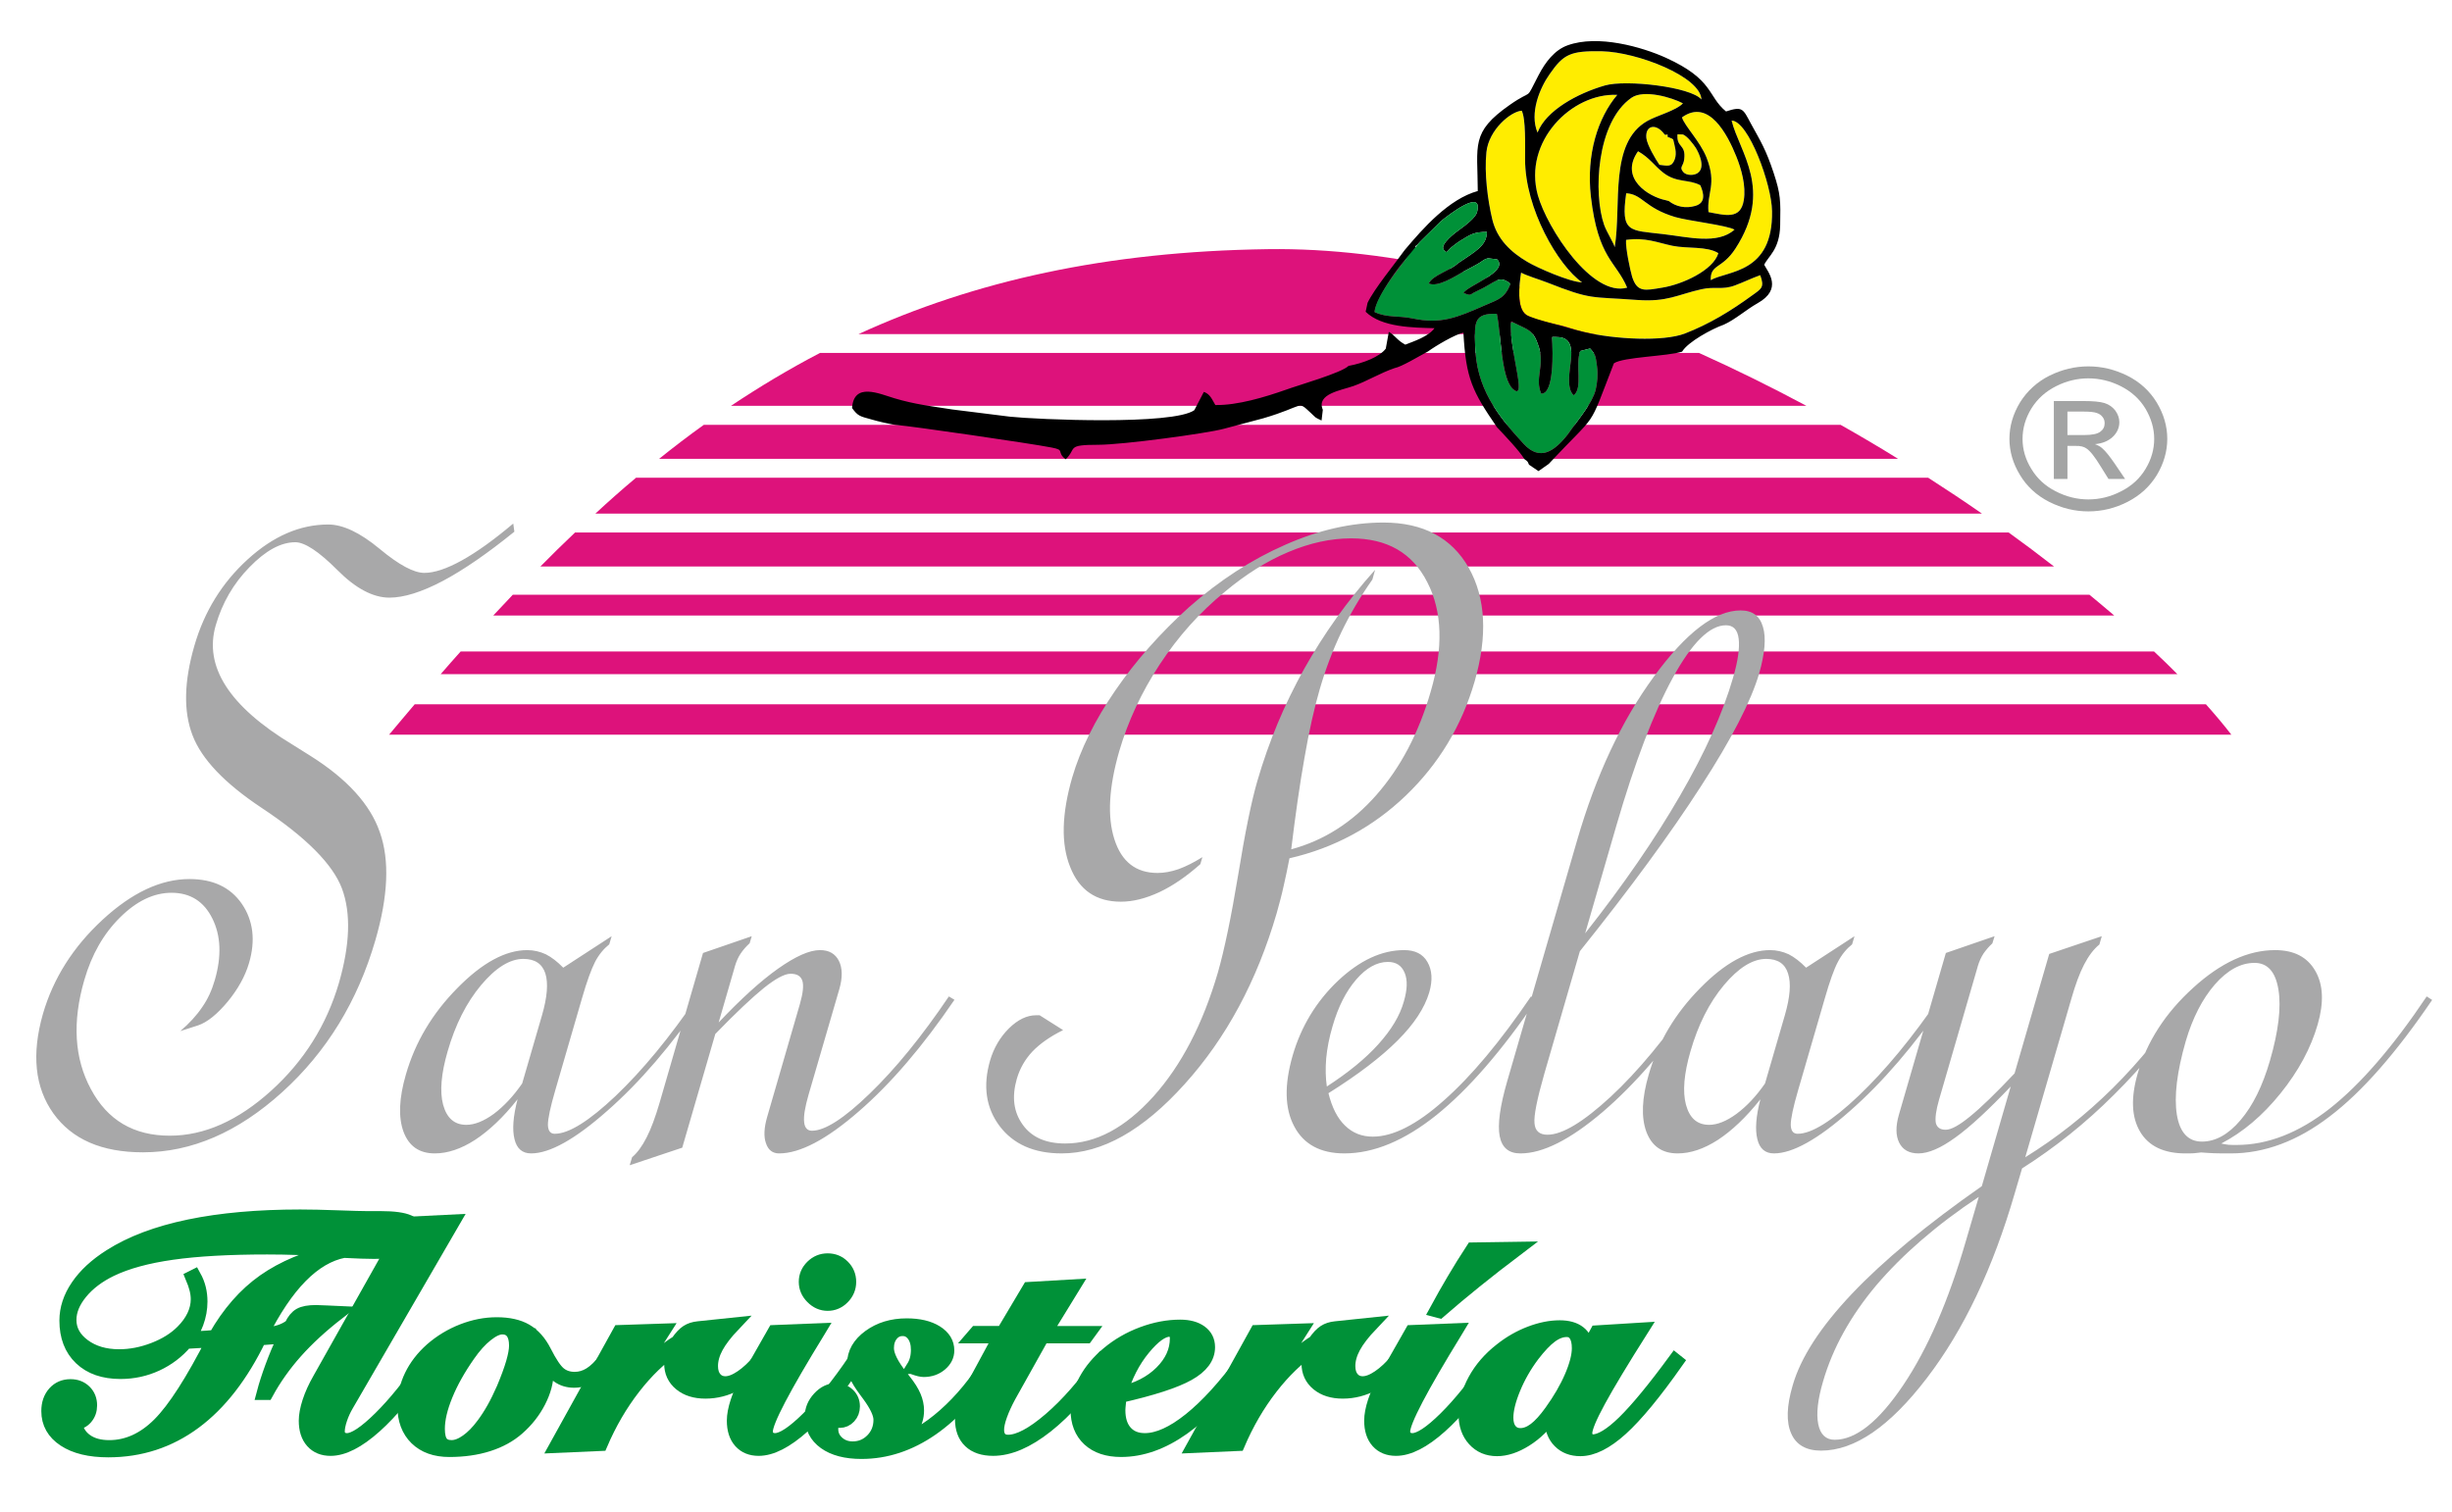 <?xml version="1.0" encoding="utf-8"?>
<!-- Generator: Adobe Illustrator 15.0.0, SVG Export Plug-In . SVG Version: 6.00 Build 0)  -->
<!DOCTYPE svg PUBLIC "-//W3C//DTD SVG 1.1//EN" "http://www.w3.org/Graphics/SVG/1.1/DTD/svg11.dtd">
<svg version="1.1" id="Layer_1" xmlns="http://www.w3.org/2000/svg" xmlns:xlink="http://www.w3.org/1999/xlink" x="0px" y="0px"
	 width="300px" height="185px" viewBox="0 0 300 185" enable-background="new 0 0 300 185" xml:space="preserve">
<g>
	<g>
		<path fill="#009138" stroke="#009138" stroke-width="1.688" stroke-miterlimit="10" d="M42.065,153.096
			c-1.832,0.357-3.588,1.389-5.268,3.093s-3.289,4.095-4.829,7.172c0.903-0.066,1.646-0.192,2.23-0.378
			c0.584-0.186,1.062-0.438,1.434-0.756c0.292-0.637,0.65-1.074,1.076-1.313c0.425-0.238,1.075-0.358,1.952-0.358
			c0.279,0,0.72,0.018,1.324,0.05c0.604,0.033,1.059,0.057,1.364,0.07c-2.031,1.578-3.754,3.163-5.168,4.754
			c-1.414,1.592-2.606,3.276-3.575,5.053h-0.358c0.252-0.955,0.587-2.002,1.006-3.143c0.418-1.141,0.939-2.4,1.563-3.78
			l-3.067,0.239c-2.19,4.535-4.839,7.954-7.946,10.255c-3.106,2.301-6.625,3.451-10.555,3.451c-2.271,0-4.063-0.435-5.377-1.303
			c-1.314-0.869-1.972-2.039-1.972-3.512c0-0.901,0.252-1.638,0.757-2.208c0.504-0.569,1.162-0.855,1.971-0.855
			c0.704,0,1.282,0.223,1.733,0.667c0.452,0.444,0.677,1.011,0.677,1.7c0,0.598-0.18,1.102-0.538,1.513s-0.79,0.616-1.294,0.616
			c0.146,0.929,0.584,1.654,1.314,2.179c0.73,0.523,1.68,0.785,2.848,0.785c2.217,0,4.255-0.928,6.114-2.785
			c1.858-1.856,4.069-5.298,6.632-10.324c-0.518,0.054-0.95,0.097-1.294,0.13c-0.346,0.033-0.651,0.057-0.917,0.069l0.1-0.418h0.12
			c0.956-0.053,1.693-0.105,2.21-0.159c1.66-2.917,3.655-5.195,5.985-6.833s5.287-2.875,8.872-3.71l-0.06-0.08
			c-1.712-0.105-3.246-0.182-4.6-0.229c-1.354-0.046-2.629-0.069-3.824-0.069c-4.7,0-8.583,0.219-11.65,0.656
			s-5.563,1.121-7.488,2.049c-1.553,0.756-2.785,1.691-3.694,2.805c-0.91,1.114-1.364,2.229-1.364,3.343
			c0,1.246,0.578,2.297,1.732,3.152c1.155,0.855,2.602,1.283,4.342,1.283c1.407,0,2.828-0.278,4.262-0.835
			c1.434-0.558,2.595-1.286,3.485-2.188c0.598-0.597,1.056-1.23,1.375-1.899c0.318-0.67,0.478-1.35,0.478-2.039
			c0-0.411-0.057-0.836-0.169-1.273c-0.113-0.438-0.276-0.908-0.488-1.412l0.239-0.12c0.266,0.478,0.461,0.972,0.587,1.482
			c0.126,0.511,0.189,1.044,0.189,1.602c0,0.889-0.16,1.764-0.478,2.626c-0.319,0.862-0.771,1.645-1.354,2.347
			c-0.996,1.168-2.184,2.069-3.564,2.706c-1.381,0.637-2.848,0.954-4.401,0.954c-2.058,0-3.678-0.563-4.859-1.69
			s-1.772-2.666-1.772-4.615c0-1.445,0.461-2.848,1.384-4.207s2.253-2.59,3.993-3.69c2.536-1.618,5.752-2.831,9.649-3.641
			c3.896-0.809,8.427-1.213,13.592-1.213c1.234,0,2.765,0.033,4.59,0.1c1.825,0.066,3.03,0.099,3.615,0.099h1.673
			c1.58,0,2.715,0.156,3.405,0.468s1.036,0.806,1.036,1.482c0,0.756-0.432,1.313-1.294,1.671c-0.863,0.357-2.21,0.537-4.043,0.537
			c-0.398,0-0.899-0.01-1.503-0.03C43.602,153.165,42.888,153.135,42.065,153.096z"/>
		<path fill="#009138" stroke="#009138" stroke-width="1.688" stroke-miterlimit="10" d="M55.46,149.475l-13.044,22.479
			c-0.319,0.544-0.578,1.113-0.777,1.711c-0.199,0.597-0.299,1.101-0.299,1.512c0,0.318,0.103,0.573,0.309,0.766
			c0.206,0.192,0.475,0.288,0.807,0.288c0.89,0,2.244-0.898,4.063-2.695c1.819-1.797,3.725-4.167,5.716-7.111l0.199,0.159
			c-2.31,3.475-4.498,6.134-6.562,7.977c-2.064,1.844-3.874,2.766-5.427,2.766c-0.943,0-1.686-0.306-2.23-0.915
			c-0.544-0.61-0.817-1.459-0.817-2.547c0-0.649,0.143-1.415,0.428-2.298c0.286-0.882,0.701-1.8,1.245-2.755l10.714-19.058
			L55.46,149.475z"/>
		<path fill="#009138" stroke="#009138" stroke-width="1.688" stroke-miterlimit="10" d="M74.058,166.384l0.259,0.119
			c-0.704,0.875-1.374,1.509-2.011,1.9c-0.637,0.391-1.328,0.586-2.071,0.586c-0.73,0-1.371-0.191-1.922-0.576
			s-1.065-1.008-1.543-1.87c0.04,0.358,0.07,0.649,0.09,0.875s0.03,0.392,0.03,0.497c0,1.154-0.318,2.352-0.956,3.591
			c-0.637,1.24-1.5,2.338-2.589,3.293c-0.996,0.875-2.204,1.538-3.625,1.989c-1.42,0.45-3,0.676-4.74,0.676
			c-1.713,0-3.06-0.48-4.043-1.442c-0.982-0.961-1.474-2.277-1.474-3.948c0-1.286,0.286-2.52,0.856-3.7
			c0.571-1.181,1.401-2.255,2.489-3.223c1.129-0.981,2.39-1.744,3.784-2.288c1.394-0.543,2.788-0.815,4.182-0.815
			c1.46,0,2.648,0.266,3.565,0.796c0.916,0.53,1.673,1.38,2.27,2.546c0.704,1.393,1.311,2.298,1.822,2.716s1.138,0.627,1.882,0.627
			c0.664,0,1.295-0.186,1.892-0.558C72.804,167.803,73.421,167.206,74.058,166.384z M63.125,164.673
			c0-0.716-0.143-1.263-0.428-1.641c-0.286-0.378-0.701-0.567-1.245-0.567c-0.545,0-1.192,0.299-1.942,0.896
			c-0.75,0.597-1.484,1.412-2.201,2.446c-1.182,1.685-2.098,3.319-2.748,4.904c-0.65,1.584-0.976,2.967-0.976,4.147
			c0,0.782,0.133,1.35,0.398,1.7c0.266,0.352,0.69,0.527,1.274,0.527c0.571,0,1.195-0.238,1.872-0.716s1.334-1.147,1.972-2.01
			c0.438-0.583,0.859-1.232,1.265-1.949c0.405-0.716,0.813-1.545,1.225-2.486c0.518-1.233,0.903-2.284,1.155-3.153
			C62.999,165.903,63.125,165.203,63.125,164.673z"/>
		<path fill="#009138" stroke="#009138" stroke-width="1.688" stroke-miterlimit="10" d="M89.771,162.087
			c-0.969,1.021-1.673,1.937-2.111,2.745c-0.438,0.81-0.657,1.592-0.657,2.348c0,0.637,0.16,1.144,0.478,1.521
			c0.319,0.378,0.744,0.567,1.275,0.567c0.57,0,1.228-0.252,1.971-0.756s1.487-1.2,2.23-2.089l0.199,0.198
			c-0.863,1.181-1.892,2.093-3.086,2.735c-1.195,0.644-2.45,0.965-3.764,0.965c-1.262,0-2.277-0.318-3.047-0.954
			c-0.771-0.637-1.155-1.473-1.155-2.507c0-0.292,0.037-0.587,0.109-0.886c0.073-0.298,0.183-0.626,0.329-0.984
			c-1.766,1.181-3.442,2.795-5.028,4.844s-2.924,4.347-4.013,6.894l-5.437,0.238l7.727-13.965l5.417-0.179l-2.37,3.72
			c-0.279,0.451-1.228,1.877-2.848,4.277l-0.657,0.975l0.239,0.159c1.208-1.804,2.439-3.362,3.694-4.675
			c1.255-1.313,2.459-2.321,3.615-3.024c0.425-0.609,0.823-1.034,1.195-1.272c0.372-0.239,0.816-0.385,1.334-0.438L89.771,162.087z"
			/>
		<path fill="#009138" stroke="#009138" stroke-width="1.688" stroke-miterlimit="10" d="M100.207,162.783l-0.06,0.1
			c-4.288,6.976-6.433,11.073-6.433,12.294c0,0.318,0.103,0.573,0.309,0.766c0.206,0.192,0.475,0.288,0.807,0.288
			c0.903,0,2.257-0.895,4.063-2.686c1.806-1.79,3.711-4.164,5.716-7.121l0.199,0.159c-2.31,3.475-4.498,6.134-6.562,7.977
			c-2.064,1.844-3.874,2.766-5.427,2.766c-0.943,0-1.686-0.306-2.23-0.915c-0.544-0.61-0.817-1.459-0.817-2.547
			c0-0.663,0.146-1.438,0.438-2.327s0.704-1.797,1.234-2.726l3.306-5.809L100.207,162.783z M101.262,154.229
			c0.744,0,1.371,0.259,1.882,0.775c0.511,0.518,0.767,1.141,0.767,1.87s-0.263,1.362-0.787,1.899
			c-0.525,0.537-1.146,0.806-1.862,0.806c-0.704,0-1.328-0.271-1.872-0.815c-0.544-0.544-0.816-1.174-0.816-1.89
			s0.266-1.336,0.796-1.86C99.901,154.491,100.532,154.229,101.262,154.229z"/>
		<path fill="#009138" stroke="#009138" stroke-width="1.688" stroke-miterlimit="10" d="M111.715,167.358
			c0.199-0.318,0.345-0.653,0.438-1.005c0.092-0.351,0.139-0.738,0.139-1.163c0-0.756-0.173-1.366-0.518-1.83
			c-0.346-0.465-0.79-0.696-1.334-0.696c-0.558,0-1.016,0.219-1.374,0.656s-0.538,0.994-0.538,1.671
			c0,0.875,0.578,2.043,1.733,3.501c0.146,0.187,0.266,0.339,0.358,0.458c0.571,0.716,0.979,1.362,1.225,1.939
			s0.369,1.15,0.369,1.721c0,0.835-0.239,1.595-0.717,2.277c-0.478,0.684-1.128,1.184-1.952,1.502l0.099,0.259
			c1.925-0.504,3.904-1.654,5.935-3.451s3.87-4.028,5.517-6.694l0.239,0.119c-2.151,3.595-4.59,6.34-7.319,8.236
			s-5.599,2.845-8.613,2.845c-1.898,0-3.389-0.389-4.471-1.164s-1.624-1.84-1.624-3.192c0-0.822,0.306-1.565,0.917-2.229
			s1.288-0.994,2.031-0.994c0.611,0,1.115,0.188,1.514,0.566c0.398,0.378,0.597,0.853,0.597,1.423c0,0.504-0.159,0.928-0.478,1.272
			c-0.318,0.346-0.704,0.518-1.155,0.518c-0.133,0-0.358-0.066-0.677-0.199c-0.04-0.013-0.073-0.026-0.1-0.039
			c-0.08,0.226-0.139,0.44-0.179,0.646c-0.04,0.205-0.06,0.4-0.06,0.586c0,0.664,0.252,1.221,0.756,1.672
			c0.505,0.45,1.123,0.676,1.853,0.676c0.943,0,1.742-0.335,2.399-1.005c0.657-0.669,0.986-1.501,0.986-2.496
			c0-0.742-0.484-1.771-1.454-3.083c-0.146-0.199-0.259-0.352-0.339-0.458c-0.584-0.782-0.969-1.405-1.155-1.87
			c-0.186-0.464-0.279-0.941-0.279-1.432c0-1.3,0.631-2.41,1.892-3.332s2.781-1.383,4.561-1.383c1.5,0,2.705,0.285,3.614,0.855
			c0.909,0.57,1.364,1.313,1.364,2.228c0,0.65-0.282,1.214-0.846,1.691c-0.564,0.478-1.251,0.716-2.062,0.716
			c-0.266,0-0.657-0.093-1.175-0.278C111.768,167.372,111.728,167.358,111.715,167.358z"/>
		<path fill="#009138" stroke="#009138" stroke-width="1.688" stroke-miterlimit="10" d="M131.347,157.412l-3.505,5.709h5.377
			l-0.319,0.438h-5.357l-4.083,7.301c-0.451,0.836-0.807,1.615-1.065,2.338c-0.259,0.723-0.389,1.316-0.389,1.78
			s0.117,0.822,0.349,1.074c0.232,0.252,0.561,0.378,0.986,0.378c1.301,0,3.007-0.905,5.118-2.716c2.111-1.81,4.242-4.24,6.393-7.29
			l0.279,0.119c-2.376,3.461-4.743,6.124-7.1,7.987s-4.531,2.795-6.522,2.795c-1.222,0-2.164-0.315-2.828-0.945
			c-0.664-0.63-0.996-1.535-0.996-2.715c0-0.451,0.136-1.055,0.408-1.811s0.661-1.604,1.165-2.547l3.106-5.749h-3.306l0.378-0.438
			h3.266l3.206-5.391L131.347,157.412z"/>
		<path fill="#009138" stroke="#009138" stroke-width="1.688" stroke-miterlimit="10" d="M137.005,170.859
			c-0.013,0.173-0.04,0.411-0.08,0.717c-0.053,0.504-0.08,0.835-0.08,0.994c0,1.154,0.286,2.053,0.856,2.695
			c0.571,0.644,1.361,0.965,2.37,0.965c1.606,0,3.452-0.835,5.537-2.506s4.275-4.078,6.572-7.222l0.199,0.159
			c-2.549,3.607-5.089,6.31-7.618,8.106c-2.529,1.797-5.062,2.695-7.598,2.695c-1.673,0-2.98-0.438-3.923-1.313
			s-1.414-2.082-1.414-3.621c0-1.18,0.329-2.377,0.986-3.59c0.657-1.214,1.577-2.312,2.758-3.293
			c1.235-1.034,2.636-1.843,4.202-2.427c1.566-0.583,3.106-0.875,4.62-0.875c1.049,0,1.882,0.226,2.5,0.676
			c0.617,0.451,0.926,1.068,0.926,1.851c0,1.273-0.81,2.364-2.43,3.272S140.975,169.958,137.005,170.859z M137.085,170.521
			c2.071-0.451,3.737-1.303,4.999-2.557c1.261-1.253,1.892-2.642,1.892-4.167c0-0.305-0.08-0.558-0.239-0.756
			c-0.159-0.199-0.365-0.299-0.617-0.299c-0.89,0-1.962,0.763-3.216,2.288C138.648,166.557,137.709,168.387,137.085,170.521z"/>
		<path fill="#009138" stroke="#009138" stroke-width="1.688" stroke-miterlimit="10" d="M167.748,162.087
			c-0.969,1.021-1.673,1.937-2.11,2.745c-0.438,0.81-0.657,1.592-0.657,2.348c0,0.637,0.159,1.144,0.478,1.521
			s0.743,0.567,1.274,0.567c0.571,0,1.229-0.252,1.972-0.756s1.487-1.2,2.23-2.089l0.199,0.198
			c-0.863,1.181-1.892,2.093-3.087,2.735c-1.194,0.644-2.449,0.965-3.764,0.965c-1.262,0-2.277-0.318-3.047-0.954
			c-0.771-0.637-1.155-1.473-1.155-2.507c0-0.292,0.036-0.587,0.109-0.886c0.073-0.298,0.183-0.626,0.329-0.984
			c-1.767,1.181-3.442,2.795-5.029,4.844c-1.586,2.049-2.924,4.347-4.013,6.894l-5.437,0.238l7.727-13.965l5.417-0.179l-2.369,3.72
			c-0.279,0.451-1.229,1.877-2.849,4.277l-0.657,0.975l0.239,0.159c1.208-1.804,2.439-3.362,3.694-4.675
			c1.255-1.313,2.46-2.321,3.614-3.024c0.425-0.609,0.823-1.034,1.195-1.272c0.371-0.239,0.816-0.385,1.334-0.438L167.748,162.087z"
			/>
		<path fill="#009138" stroke="#009138" stroke-width="1.688" stroke-miterlimit="10" d="M178.185,162.783l-0.06,0.1
			c-4.289,6.976-6.433,11.073-6.433,12.294c0,0.318,0.103,0.573,0.309,0.766s0.475,0.288,0.807,0.288
			c0.902,0,2.257-0.895,4.063-2.686c1.806-1.79,3.711-4.164,5.716-7.121l0.198,0.159c-2.31,3.475-4.497,6.134-6.562,7.977
			c-2.064,1.844-3.873,2.766-5.427,2.766c-0.942,0-1.687-0.306-2.23-0.915c-0.544-0.61-0.816-1.459-0.816-2.547
			c0-0.663,0.146-1.438,0.438-2.327c0.293-0.889,0.704-1.797,1.235-2.726l3.306-5.809L178.185,162.783z M185.612,152.816
			c-1.806,1.366-3.502,2.689-5.088,3.969c-1.587,1.28-3.057,2.51-4.411,3.69l-0.379-0.1c0.69-1.273,1.404-2.533,2.142-3.779
			c0.736-1.247,1.503-2.48,2.3-3.7L185.612,152.816z"/>
		<path fill="#009138" stroke="#009138" stroke-width="1.688" stroke-miterlimit="10" d="M194.252,165.11l1.115-2.068l5.497-0.339
			c-2.417,3.82-4.17,6.731-5.258,8.733c-1.089,2.003-1.633,3.315-1.633,3.938c0,0.279,0.086,0.518,0.259,0.717
			c0.172,0.198,0.371,0.298,0.598,0.298c0.981,0,2.273-0.782,3.873-2.347c1.6-1.565,3.681-4.092,6.243-7.58l0.199,0.159
			c-2.695,3.833-4.962,6.582-6.801,8.246s-3.502,2.496-4.989,2.496c-1.049,0-1.895-0.325-2.539-0.975
			c-0.644-0.649-0.966-1.505-0.966-2.566c0-0.119,0.003-0.241,0.01-0.367s0.017-0.262,0.03-0.408
			c-0.916,1.326-1.991,2.377-3.227,3.153c-1.234,0.775-2.402,1.163-3.505,1.163c-1.142,0-2.071-0.395-2.788-1.184
			c-0.717-0.788-1.075-1.82-1.075-3.093c0-1.393,0.382-2.788,1.146-4.188c0.763-1.399,1.835-2.636,3.216-3.71
			c1.103-0.876,2.287-1.555,3.555-2.039c1.269-0.484,2.473-0.727,3.615-0.727c1.009,0,1.799,0.223,2.369,0.667
			C193.768,163.536,194.119,164.209,194.252,165.11z M191.683,162.783c-0.637,0-1.284,0.242-1.941,0.726
			c-0.657,0.484-1.397,1.264-2.221,2.338c-0.956,1.273-1.729,2.626-2.32,4.059c-0.59,1.432-0.886,2.632-0.886,3.601
			c0,0.649,0.152,1.163,0.458,1.541s0.724,0.567,1.255,0.567c0.584,0,1.178-0.229,1.782-0.687c0.604-0.457,1.258-1.177,1.962-2.158
			c1.062-1.473,1.892-2.904,2.489-4.297s0.896-2.553,0.896-3.481c0-0.703-0.127-1.246-0.379-1.631S192.161,162.783,191.683,162.783z
			"/>
	</g>
	<path fill-rule="evenodd" clip-rule="evenodd" fill="#DD127B" d="M47.608,89.909h225.394c-0.919-1.192-1.975-2.443-3.107-3.714
		H50.735C49.699,87.427,48.644,88.658,47.608,89.909L47.608,89.909z M266.396,82.501c-0.898-0.918-1.856-1.837-2.854-2.775H56.364
		c-0.821,0.919-1.642,1.837-2.443,2.775H266.396z M258.675,75.328c-0.977-0.84-1.993-1.681-3.029-2.541H62.736
		c-0.801,0.841-1.583,1.681-2.385,2.541H258.675z M251.307,69.328c-1.778-1.388-3.636-2.775-5.551-4.163H70.358
		c-1.427,1.349-2.834,2.736-4.242,4.163H251.307z M242.492,62.858c-2.131-1.486-4.34-2.952-6.587-4.398H77.825
		c-1.681,1.407-3.342,2.873-4.984,4.398H242.492z M232.23,56.154c-2.286-1.427-4.651-2.814-7.035-4.163H86.111
		c-1.856,1.329-3.674,2.717-5.472,4.163H232.23z M221.012,49.665c-4.28-2.287-8.658-4.456-13.134-6.469H100.321
		c-3.752,1.955-7.368,4.124-10.887,6.469H221.012z M202.503,40.89c-15.695-6.45-32.093-10.613-47.396-10.398
		c-19.78,0.273-35.924,3.909-50.075,10.398H202.503z"/>
	<path fill="#A3A4A4" d="M255.509,44.838c1.622,0,3.206,0.371,4.75,1.133s2.755,1.876,3.616,3.284
		c0.859,1.427,1.289,2.912,1.289,4.456c0,1.524-0.43,3.01-1.27,4.417c-0.861,1.407-2.053,2.501-3.577,3.283
		s-3.128,1.173-4.809,1.173c-1.661,0-3.264-0.391-4.808-1.173c-1.525-0.782-2.717-1.876-3.558-3.283
		c-0.859-1.408-1.29-2.893-1.29-4.417c0-1.544,0.431-3.029,1.29-4.456c0.88-1.407,2.092-2.521,3.616-3.284
		C252.304,45.209,253.887,44.838,255.509,44.838L255.509,44.838z M255.509,46.304c-1.349,0-2.678,0.313-3.947,0.958
		c-1.29,0.645-2.287,1.544-3.029,2.736c-0.724,1.192-1.076,2.424-1.076,3.713c0,1.29,0.353,2.502,1.076,3.675
		c0.703,1.172,1.7,2.091,2.971,2.736c1.289,0.665,2.618,0.997,4.006,0.997s2.736-0.332,4.007-0.997
		c1.29-0.645,2.287-1.564,2.991-2.736c0.703-1.173,1.055-2.385,1.055-3.675c0-1.29-0.371-2.521-1.074-3.713
		c-0.724-1.192-1.74-2.091-3.011-2.736C258.187,46.616,256.857,46.304,255.509,46.304L255.509,46.304z M251.287,58.617v-9.539h3.558
		c1.231,0,2.11,0.079,2.658,0.254c0.547,0.176,0.977,0.488,1.31,0.919c0.313,0.449,0.488,0.918,0.488,1.407
		c0,0.684-0.273,1.309-0.821,1.817c-0.547,0.508-1.271,0.801-2.169,0.879c0.371,0.137,0.664,0.293,0.879,0.489
		c0.431,0.371,0.938,1.016,1.545,1.896l1.27,1.877h-2.032l-0.938-1.505c-0.723-1.192-1.31-1.935-1.759-2.228
		c-0.293-0.215-0.742-0.333-1.329-0.313h-0.996v4.046H251.287z M252.949,53.242h2.032c0.978,0,1.642-0.137,1.993-0.411
		c0.353-0.254,0.528-0.606,0.528-1.036c0-0.293-0.078-0.547-0.254-0.762c-0.157-0.215-0.392-0.391-0.704-0.489
		c-0.313-0.117-0.86-0.175-1.681-0.175h-1.915V53.242z"/>
	<path fill="#A8A8A9" d="M22.063,126.185c1.094-0.938,1.993-1.916,2.677-2.932c0.685-0.978,1.192-2.092,1.544-3.323
		c0.84-2.893,0.743-5.414-0.293-7.505c-1.036-2.111-2.717-3.166-5.004-3.166c-2.189,0-4.28,1.016-6.293,3.01
		c-2.033,2.013-3.479,4.554-4.378,7.661c-1.485,5.121-1.231,9.577,0.801,13.35c2.032,3.812,5.238,5.707,9.655,5.707
		c4.222,0,8.346-1.837,12.392-5.492c4.045-3.654,6.802-8.072,8.307-13.212c1.349-4.691,1.485-8.522,0.371-11.532
		c-1.114-2.971-4.397-6.294-9.87-9.909c-4.495-2.991-7.31-5.942-8.424-8.874c-1.114-2.913-1.036-6.567,0.235-10.945
		c1.211-4.183,3.381-7.701,6.508-10.554c3.127-2.854,6.411-4.28,9.871-4.28c1.798,0,3.89,0.997,6.274,2.971
		c2.365,1.974,4.202,2.951,5.473,2.951c1.231,0,2.756-0.508,4.593-1.524c1.837-1.017,3.928-2.521,6.293-4.515l0.137,0.997
		c-3.284,2.658-6.196,4.671-8.776,6.04c-2.56,1.348-4.749,2.032-6.508,2.032c-2.013,0-4.144-1.133-6.392-3.4
		c-2.248-2.248-3.967-3.381-5.121-3.381c-1.779,0-3.635,1.017-5.609,3.049c-1.974,2.013-3.342,4.397-4.124,7.095
		c-1.485,5.062,1.642,9.948,9.381,14.62c0.938,0.586,1.642,1.036,2.15,1.349c4.515,2.834,7.368,5.961,8.541,9.381
		c1.212,3.42,1.016,7.818-0.547,13.213c-2.169,7.466-5.961,13.661-11.395,18.587c-5.414,4.906-11.102,7.368-17.043,7.368
		c-5.043,0-8.678-1.583-10.965-4.769c-2.267-3.186-2.678-7.251-1.271-12.177c1.271-4.358,3.694-8.188,7.291-11.512
		c3.596-3.322,7.134-4.984,10.632-4.984c2.874,0,5.004,0.997,6.411,3.03c1.388,2.032,1.701,4.456,0.88,7.25
		c-0.469,1.604-1.349,3.187-2.6,4.711c-1.29,1.544-2.482,2.521-3.616,2.912L22.063,126.185z M66.313,124.249
		c0.645-2.228,0.782-3.928,0.41-5.12c-0.391-1.192-1.29-1.778-2.697-1.778c-1.642,0-3.382,1.074-5.18,3.225
		c-1.778,2.13-3.146,4.827-4.085,8.11c-0.782,2.698-0.977,4.887-0.547,6.509c0.45,1.642,1.388,2.463,2.834,2.463
		c1.016,0,2.15-0.449,3.381-1.349c1.212-0.919,2.365-2.13,3.459-3.713L66.313,124.249z M74.834,114.574l-0.293,0.997
		c-0.684,0.547-1.271,1.251-1.739,2.149c-0.45,0.88-0.997,2.366-1.603,4.477l-3.264,11.238c-0.605,2.072-0.899,3.479-0.899,4.222
		c0.02,0.724,0.293,1.095,0.84,1.095c1.72,0,4.202-1.563,7.447-4.632c3.245-3.089,6.606-7.135,10.026-12.177l0.626,0.41
		c-3.812,5.57-7.701,10.104-11.668,13.584c-3.948,3.498-7.056,5.218-9.323,5.218c-1.075,0-1.759-0.585-2.033-1.739
		c-0.293-1.153-0.176-2.795,0.372-4.886c-1.759,2.228-3.519,3.87-5.219,4.983c-1.7,1.096-3.342,1.642-4.906,1.642
		c-1.896,0-3.167-0.879-3.831-2.657c-0.645-1.779-0.548-4.104,0.292-6.997c1.134-3.948,3.225-7.467,6.294-10.574
		c3.049-3.108,5.903-4.652,8.561-4.652c0.782,0,1.544,0.177,2.267,0.509c0.723,0.371,1.427,0.918,2.131,1.642L74.834,114.574z
		 M77.042,142.602l0.293-0.977c0.645-0.548,1.231-1.349,1.778-2.424c0.548-1.056,1.075-2.502,1.603-4.3l5.297-18.274l5.961-2.053
		l-0.254,0.86c-0.45,0.411-0.802,0.82-1.094,1.251c-0.293,0.43-0.528,0.957-0.704,1.544l-0.098,0.352l-1.896,6.548
		c2.717-2.873,5.141-5.082,7.271-6.587s3.831-2.268,5.121-2.268c1.095,0,1.876,0.431,2.326,1.33c0.43,0.879,0.449,2.013,0.059,3.4
		l-3.792,13.018c-0.43,1.505-0.605,2.579-0.527,3.283c0.059,0.703,0.391,1.075,0.958,1.075c1.583,0,3.928-1.505,7.056-4.535
		c3.127-3.01,6.372-6.978,9.694-11.902l0.684,0.41c-3.87,5.688-7.779,10.262-11.708,13.662c-3.948,3.439-7.193,5.14-9.753,5.14
		c-0.782,0-1.329-0.409-1.603-1.25c-0.293-0.821-0.235-1.896,0.156-3.245l4.006-13.818c0.372-1.31,0.47-2.247,0.293-2.814
		c-0.195-0.586-0.665-0.859-1.446-0.859c-0.723,0-1.818,0.586-3.264,1.739c-1.427,1.153-3.42,3.029-5.941,5.629l-4.046,13.916
		L77.042,142.602z M157.764,105.037c-0.215,1.133-0.449,2.247-0.703,3.361c-0.234,1.095-0.547,2.229-0.86,3.361
		c-2.423,8.307-6.176,15.284-11.258,20.914c-5.102,5.668-10.104,8.481-15.05,8.481c-3.401,0-5.922-1.133-7.603-3.361
		c-1.661-2.228-2.052-4.905-1.153-8.013c0.45-1.524,1.212-2.835,2.307-3.93c1.095-1.074,2.208-1.603,3.323-1.603h0.43l2.874,1.818
		c-1.583,0.781-2.834,1.661-3.753,2.618c-0.899,0.959-1.544,2.072-1.916,3.362c-0.625,2.189-0.391,4.046,0.723,5.59
		c1.095,1.544,2.834,2.307,5.199,2.307c3.753,0,7.329-1.916,10.789-5.746c3.439-3.831,6.059-8.894,7.896-15.187
		c0.801-2.796,1.622-6.763,2.482-11.942c0.841-5.18,1.622-9.011,2.346-11.493c1.388-4.789,3.303-9.362,5.707-13.682
		c2.423-4.319,5.316-8.385,8.697-12.157l-0.332,1.192c-1.466,2.072-2.737,4.242-3.792,6.431c-1.055,2.208-1.936,4.534-2.639,6.958
		c-0.685,2.345-1.31,5.14-1.876,8.424c-0.587,3.284-1.114,7.037-1.622,11.199c3.986-1.074,7.466-3.283,10.417-6.645
		c2.951-3.361,5.18-7.563,6.646-12.646c1.563-5.355,1.427-9.831-0.411-13.388c-1.817-3.597-4.925-5.375-9.322-5.375
		c-2.463,0-5.023,0.547-7.701,1.681c-2.639,1.114-5.218,2.737-7.759,4.867c-3.069,2.502-5.707,5.473-7.955,8.874
		c-2.229,3.4-3.89,6.958-4.965,10.652c-1.27,4.417-1.466,7.994-0.586,10.75c0.879,2.755,2.638,4.124,5.277,4.124
		c0.821,0,1.681-0.156,2.58-0.469c0.918-0.333,1.876-0.821,2.912-1.466l-0.254,0.859c-1.681,1.485-3.342,2.639-5.003,3.421
		c-1.681,0.781-3.245,1.172-4.71,1.172c-3.029,0-5.102-1.407-6.215-4.261c-1.134-2.814-1.036-6.47,0.254-10.945
		c1.016-3.459,2.775-7.017,5.277-10.652c2.501-3.635,5.512-7.036,9.01-10.183c3.752-3.303,7.681-5.844,11.786-7.643
		c4.104-1.817,8.131-2.717,12.001-2.717c4.866,0,8.345,1.857,10.437,5.531c2.092,3.714,2.326,8.346,0.724,13.916
		c-1.583,5.453-4.398,10.105-8.424,13.975C167.967,101.226,163.217,103.785,157.764,105.037L157.764,105.037z M162.338,132.967
		c2.618-1.7,4.71-3.401,6.293-5.16c1.603-1.778,2.639-3.499,3.127-5.238c0.431-1.466,0.47-2.639,0.099-3.518
		c-0.372-0.899-1.056-1.33-2.053-1.33c-1.329,0-2.639,0.724-3.87,2.15c-1.25,1.446-2.209,3.343-2.893,5.707
		c-0.41,1.388-0.664,2.698-0.782,3.948C162.161,130.738,162.181,131.911,162.338,132.967L162.338,132.967z M187.316,121.943
		l0.665,0.43c-4.262,6.273-8.347,10.965-12.236,14.092c-3.908,3.127-7.661,4.69-11.258,4.69c-2.932,0-4.983-1.113-6.137-3.303
		c-1.173-2.188-1.231-5.081-0.195-8.678c1.035-3.558,2.893-6.626,5.55-9.147c2.659-2.501,5.356-3.753,8.092-3.753
		c1.329,0,2.287,0.47,2.854,1.466c0.567,0.979,0.646,2.229,0.216,3.714c-0.567,1.896-1.838,3.851-3.87,5.883
		c-2.013,2.014-4.847,4.184-8.463,6.45c0.43,1.74,1.094,3.068,2.033,3.968c0.918,0.899,2.051,1.349,3.4,1.349
		c2.463,0,5.375-1.466,8.697-4.437C179.987,131.735,183.544,127.494,187.316,121.943L187.316,121.943z M193.942,114.223
		c4.69-5.941,8.561-11.57,11.609-16.848c3.068-5.296,5.238-10.104,6.489-14.443c0.605-2.072,0.821-3.655,0.685-4.769
		c-0.138-1.114-0.665-1.642-1.564-1.642c-1.974,0-4.144,2.13-6.488,6.411c-2.347,4.3-4.652,10.339-6.92,18.137L193.942,114.223z
		 M188.958,131.364c-0.899,3.146-1.31,5.179-1.212,6.117c0.078,0.919,0.605,1.388,1.584,1.388c1.817,0,4.397-1.563,7.739-4.651
		c3.343-3.107,6.724-7.193,10.183-12.274l0.665,0.43c-3.929,5.767-7.896,10.34-11.845,13.721c-3.968,3.381-7.31,5.062-10.046,5.062
		c-1.427,0-2.268-0.703-2.541-2.11c-0.273-1.427,0.039-3.675,0.919-6.724l8.541-29.435c2.307-7.975,5.434-14.659,9.4-20.073
		c3.949-5.414,7.506-8.111,10.614-8.111c1.446,0,2.345,0.665,2.736,2.013c0.41,1.329,0.234,3.244-0.47,5.727
		c-0.996,3.381-3.362,7.994-7.114,13.779c-3.733,5.805-8.679,12.528-14.815,20.189L188.958,131.364z M218.373,124.249
		c0.646-2.228,0.782-3.928,0.392-5.12c-0.372-1.192-1.271-1.778-2.678-1.778c-1.642,0-3.381,1.074-5.18,3.225
		c-1.778,2.13-3.146,4.827-4.085,8.11c-0.782,2.698-0.978,4.887-0.547,6.509c0.449,1.642,1.368,2.463,2.834,2.463
		c1.016,0,2.13-0.449,3.361-1.349c1.231-0.919,2.384-2.13,3.479-3.713L218.373,124.249z M226.896,114.574l-0.293,0.997
		c-0.685,0.547-1.271,1.251-1.74,2.149c-0.469,0.88-0.997,2.366-1.603,4.477l-3.265,11.238c-0.605,2.072-0.898,3.479-0.898,4.222
		c0.02,0.724,0.293,1.095,0.84,1.095c1.721,0,4.202-1.563,7.447-4.632c3.244-3.089,6.606-7.135,10.026-12.177l0.625,0.41
		c-3.811,5.57-7.7,10.104-11.668,13.584c-3.948,3.498-7.056,5.218-9.323,5.218c-1.074,0-1.759-0.585-2.032-1.739
		c-0.293-1.153-0.177-2.795,0.371-4.886c-1.759,2.228-3.519,3.87-5.219,4.983c-1.7,1.096-3.342,1.642-4.905,1.642
		c-1.896,0-3.166-0.879-3.831-2.657c-0.646-1.779-0.548-4.104,0.293-6.997c1.134-3.948,3.226-7.467,6.294-10.574
		c3.049-3.108,5.902-4.652,8.561-4.652c0.782,0,1.544,0.177,2.268,0.509c0.723,0.371,1.427,0.918,2.13,1.642L226.896,114.574z
		 M242.102,146.473c-5.18,3.439-9.343,7.074-12.528,10.808c-3.167,3.772-5.337,7.682-6.528,11.786
		c-0.646,2.209-0.841,3.929-0.587,5.219c0.254,1.27,0.938,1.915,2.014,1.915c2.58,0,5.395-2.229,8.385-6.685
		c3.01-4.476,5.551-10.358,7.662-17.63L242.102,146.473z M246.01,132.967c-2.717,2.854-4.964,4.944-6.762,6.234
		c-1.799,1.31-3.304,1.954-4.535,1.954c-1.134,0-1.915-0.448-2.346-1.309c-0.43-0.86-0.449-1.994-0.039-3.421l5.746-19.799
		l5.962-2.053l-0.273,0.88c-0.431,0.392-0.782,0.82-1.075,1.231c-0.293,0.449-0.527,0.957-0.703,1.544l-0.099,0.352l-4.651,16.027
		c-0.371,1.29-0.489,2.228-0.391,2.814c0.137,0.547,0.527,0.84,1.211,0.84c0.665,0,1.661-0.547,2.972-1.622
		c1.329-1.074,3.146-2.834,5.453-5.276l4.241-14.62l6.43-2.17l-0.293,1.017c-0.703,0.566-1.329,1.407-1.876,2.463
		s-1.056,2.443-1.544,4.144l-5.648,19.428c3.831-2.365,7.388-5.18,10.71-8.463c3.284-3.264,6.333-6.997,9.089-11.219l0.626,0.41
		c-2.873,4.28-6.06,8.15-9.559,11.61c-3.479,3.479-7.23,6.469-11.258,9.029l-0.879,2.99c-2.678,9.226-6.255,16.789-10.789,22.692
		c-4.515,5.902-8.814,8.854-12.92,8.854c-1.817,0-3.049-0.704-3.654-2.092c-0.626-1.407-0.566-3.361,0.176-5.883
		c0.978-3.42,3.42-7.173,7.251-11.219s9.128-8.443,15.891-13.173L246.01,132.967z M271.771,139.944
		c0.293,0.059,0.605,0.137,0.899,0.156c0.273,0.02,0.605,0.02,0.977,0.02c3.812,0,7.604-1.485,11.376-4.437
		c3.753-2.951,7.72-7.524,11.883-13.74l0.665,0.43c-4.417,6.509-8.6,11.277-12.548,14.268c-3.929,3.01-7.975,4.515-12.099,4.515
		c-0.821,0-1.485,0-2.014-0.02c-0.527-0.02-1.074-0.059-1.603-0.098c-0.313,0.039-0.605,0.078-0.879,0.098
		c-0.294,0.02-0.626,0.02-1.036,0.02c-2.639,0-4.496-0.879-5.551-2.657c-1.056-1.779-1.153-4.144-0.294-7.134
		c1.135-3.89,3.382-7.389,6.764-10.457c3.381-3.089,6.743-4.633,10.046-4.633c2.307,0,3.929,0.841,4.905,2.522
		c0.997,1.7,1.075,3.889,0.313,6.547c-0.841,2.933-2.365,5.747-4.555,8.463C276.833,136.523,274.429,138.557,271.771,139.944
		L271.771,139.944z M275.836,117.838c-1.681,0-3.304,0.881-4.848,2.64c-1.524,1.759-2.716,4.065-3.557,6.919
		c-1.095,3.792-1.446,6.802-1.095,9.01c0.352,2.189,1.388,3.303,3.068,3.303c1.661,0,3.245-0.879,4.73-2.638
		c1.505-1.76,2.697-4.183,3.597-7.29c1.035-3.577,1.387-6.489,1.035-8.659C278.416,118.934,277.438,117.838,275.836,117.838
		L275.836,117.838z"/>
	<path fill-rule="evenodd" clip-rule="evenodd" fill="#FFED00" d="M204.184,24.608c0.86,0.684,2.053,0.938,3.244,0.586
		c1.271-0.372,1.056-1.505,0.606-2.521c-1.407-0.762-2.893-0.273-4.515-1.524c-1.096-0.84-1.681-1.837-3.107-2.639
		c-2.327,3.303,1.25,5.57,3.42,6L204.184,24.608z M203.676,16.478c-1.017-1.446-2.404-1.172-2.248,0.411
		c0.098,0.86,1.153,2.639,1.603,3.284c1.017,0.117,1.505,0.313,1.877-0.685c0.293-0.821-0.039-1.7-0.195-2.423
		c-0.157-0.156-0.646-0.273-0.685-0.313C204.027,16.224,204.066,16.575,203.676,16.478L203.676,16.478z M205.239,16.438
		c-0.137,1.701,1.056,1.153,0.82,3.049c-0.098,0.899-0.664,0.938-0.098,1.583c0.392,0.43,1.271,0.411,1.701,0.137
		c1.074-0.665,0.195-2.502-0.196-3.127c-0.313-0.469-1.035-1.427-1.563-1.623L205.239,16.438z M205.786,14.367
		c0.313,1.036,2.229,2.951,3.01,4.926c1.29,3.303,0.02,4.261,0.234,6.665c2.131,0.411,3.93,0.919,4.319-1.446
		c0.294-1.759-0.293-3.831-0.918-5.375C211.356,16.458,209.051,12.002,205.786,14.367L205.786,14.367z M209.305,34.283
		c2.052-1.172,7.642-0.782,7.505-8.443c-0.039-3.264-2.893-11.063-4.945-11.082c0.92,3.831,5.141,8.443,0.47,15.655
		C210.692,32.954,209.246,32.29,209.305,34.283L209.305,34.283z M210.242,30.98c-1.407-0.879-3.791-0.528-5.609-0.899
		c-1.876-0.391-3.283-1.055-5.688-0.723c-0.078,0.997,0.508,3.714,0.743,4.515c0.626,1.954,1.583,1.681,3.694,1.329
		C205.825,34.811,209.617,33.091,210.242,30.98L210.242,30.98z M212.217,28.107c-0.86-0.527-5.648-1.075-7.251-1.544
		c-3.792-1.133-3.988-2.795-6.001-2.912c-0.703,4.886,0.43,4.515,4.535,5.003C206.549,29.006,210.145,29.964,212.217,28.107
		L212.217,28.107z M193.57,34.557c-2.932-2.052-6.978-9.01-6.978-15.05c0-1.72,0.098-4.964-0.41-5.961
		c-1.349,0.098-4.026,2.326-4.319,5.062c-0.273,2.6,0.156,5.903,0.723,8.268c0.587,2.404,2.268,3.987,4.3,5.179
		C188.098,32.778,192.065,34.518,193.57,34.557L193.57,34.557z M197.558,30.257c0.86-5.238-0.723-12.802,4.007-15.46
		c1.173-0.665,3.538-1.271,4.339-2.15c-1.31-0.704-4.769-1.74-6.293-0.684c-4.3,2.99-4.691,11.766-3.343,15.577
		C196.58,28.4,197.479,29.827,197.558,30.257L197.558,30.257z M199.082,35.202c-1.368-3.244-3.557-3.537-4.437-11.141
		c-0.586-5.179,0.86-9.655,3.225-12.45c-5.55-0.273-11.551,5.688-9.714,12.294C189.29,27.931,194.802,36.414,199.082,35.202
		L199.082,35.202z M188.117,16.224c1.036-2.697,4.867-4.789,8.248-5.766c2.58-0.743,10.535,0.176,11.806,1.72
		c-0.117-2.814-7.876-5.805-12.157-5.903c-3.929-0.078-4.729,0.372-6.43,2.815C188.41,10.751,187.101,13.839,188.117,16.224
		L188.117,16.224z M193.043,40.44c3.714,1.036,10.262,1.446,13.075,0.391c3.03-1.173,5.648-2.776,8.249-4.671
		c1.172-0.84,1.544-0.997,0.996-2.482c-1.29,0.469-1.837,0.782-3.088,1.251c-1.563,0.586-2.463,0.098-4.104,0.469
		c-2.951,0.665-4.144,1.583-7.896,1.31c-5.766-0.43-5.453,0.039-11.023-2.15c-0.919-0.352-2.561-0.86-3.146-1.192
		c-0.234,1.505-0.567,4.319,0.625,5.16c0.41,0.313,2.189,0.86,3.636,1.172C191.772,39.991,191.616,40.03,193.043,40.44
		L193.043,40.44z"/>
	<path fill-rule="evenodd" clip-rule="evenodd" d="M184.893,39.326c2.091,1.114,2.658,0.879,3.381,3.127
		c0.724,2.346-0.527,3.831,0.293,5.727c1.604,0.039,1.407-5.121,1.349-6.938c1.135,0,2.62-0.117,2.287,2.815
		c-0.117,1.153-0.605,3.557,0.353,4.319c1.133-0.919,0.156-3.714,0.781-5.414l1.212-0.313c0.685,0.782,0.665,0.879,0.841,2.17
		c0.137,1.036,0.039,1.993-0.156,2.854c-0.372,1.544-1.936,3.44-2.932,4.808l-0.489,0.684c-1.681,2.13-3.421,3.284-5.395,1.153
		c-3.244-3.518-5.844-6.86-5.941-12.157c-0.059-2.658-0.176-3.851,2.658-3.753c0.508,2.307,0.508,7.955,1.993,9.225
		C186.983,49.255,184.502,42.375,184.893,39.326L184.893,39.326z M189.915,39.58c-1.309-0.332-2.814-0.782-3.186-1.055
		c-1.192-0.841-0.859-3.655-0.625-5.16c0.586,0.332,2.228,0.84,3.146,1.192c5.57,2.189,5.258,1.72,11.023,2.15
		c3.753,0.273,4.945-0.645,7.896-1.31c1.642-0.372,2.541,0.117,4.104-0.469c1.251-0.469,1.798-0.782,3.088-1.251
		c0.548,1.485,0.176,1.642-0.996,2.482c-2.601,1.896-5.219,3.499-8.249,4.671c-2.638,0.997-8.521,0.704-12.313-0.196
		C192.241,40.264,191.499,39.951,189.915,39.58L189.915,39.58z M204.633,30.081c1.818,0.371,4.202,0.02,5.609,0.899
		c-0.625,2.111-4.417,3.831-6.859,4.222c-2.111,0.352-3.068,0.625-3.694-1.329c-0.235-0.801-0.821-3.519-0.743-4.515
		C201.35,29.026,202.757,29.69,204.633,30.081L204.633,30.081z M212.217,28.107c-2.072,1.857-5.668,0.899-8.717,0.547
		c-4.105-0.489-5.238-0.117-4.535-5.003c2.013,0.117,2.209,1.779,6.001,2.912C206.568,27.032,211.356,27.58,212.217,28.107
		L212.217,28.107z M178.364,32.231c-0.899,0.88-3.068,1.427-3.557,2.463c1.094,0.508,3.225-0.879,4.261-1.466
		c0.88-0.489,1.349-0.684,2.032-1.114c0.274-0.176,0.509-0.41,0.958-0.508l1.114,0.137c1.446,1.505-3.558,3.186-4.124,4.104
		c1.017,0.411,0.703,0.215,1.563-0.176c2.502-1.133,2.717-2.111,4.202-0.938c-0.704,1.759-1.446,1.896-3.107,2.619
		c-3.479,1.524-5.414,2.346-8.854,1.623c-1.739-0.371-3.088-0.059-4.671-0.782c0.078-1.623,3.615-6.821,5.003-7.505
		c0.078-1.114-0.352-0.039,0.528-1.075l2.6-2.56c0.841-0.684,5.219-4.124,4.397-1.075c-0.176,0.665-1.466,1.642-2.013,2.033
		c-0.606,0.43-2.581,1.896-2.053,2.561c0.431,0.586,0.392,0.098,1.036-0.391c0.449-0.332,0.684-0.547,1.192-0.84
		c1.075-0.665,1.524-0.958,3.049-0.958C181.902,30.101,180.495,30.765,178.364,32.231L178.364,32.231z M204.184,24.608l-0.352-0.098
		c-2.17-0.43-5.747-2.697-3.42-6c1.427,0.801,2.012,1.798,3.107,2.639c1.622,1.251,3.107,0.762,4.515,1.524
		c0.449,1.017,0.664,2.15-0.606,2.521C206.236,25.547,205.044,25.292,204.184,24.608L204.184,24.608z M203.676,16.478
		c0.391,0.098,0.352-0.254,0.352,0.274c0.039,0.039,0.527,0.156,0.685,0.313c0.156,0.723,0.488,1.603,0.195,2.423
		c-0.372,0.997-0.86,0.802-1.877,0.685c-0.449-0.645-1.505-2.424-1.603-3.284C201.271,15.305,202.659,15.031,203.676,16.478
		L203.676,16.478z M206.06,19.487c0.235-1.896-0.957-1.348-0.82-3.049l0.664,0.02c0.528,0.196,1.251,1.153,1.563,1.623
		c0.392,0.625,1.271,2.462,0.196,3.127c-0.431,0.274-1.31,0.293-1.701-0.137C205.396,20.426,205.962,20.387,206.06,19.487
		L206.06,19.487z M209.305,34.283c-0.059-1.994,1.388-1.329,3.029-3.87c4.671-7.212,0.45-11.825-0.47-15.655
		c2.053,0.02,4.906,7.818,4.945,11.082C216.946,33.501,211.356,33.111,209.305,34.283L209.305,34.283z M212.432,19.136
		c0.625,1.544,1.212,3.616,0.918,5.375c-0.39,2.365-2.188,1.857-4.319,1.446c-0.215-2.404,1.056-3.362-0.234-6.665
		c-0.781-1.975-2.697-3.89-3.01-4.926C209.051,12.002,211.356,16.458,212.432,19.136L212.432,19.136z M193.57,34.557
		c-1.505-0.039-5.473-1.779-6.685-2.502c-2.032-1.192-3.713-2.775-4.3-5.179c-0.566-2.365-0.996-5.668-0.723-8.268
		c0.293-2.736,2.971-4.964,4.319-5.062c0.508,0.997,0.41,4.241,0.41,5.961C186.593,25.547,190.639,32.505,193.57,34.557
		L193.57,34.557z M197.558,30.257c-0.078-0.43-0.978-1.856-1.29-2.717c-1.349-3.811-0.957-12.587,3.343-15.577
		c1.524-1.056,4.983-0.02,6.293,0.684c-0.801,0.879-3.166,1.485-4.339,2.15C196.835,17.455,198.418,25.019,197.558,30.257
		L197.558,30.257z M199.082,35.202c-4.28,1.212-9.792-7.271-10.926-11.297c-1.837-6.606,4.164-12.567,9.714-12.294
		c-2.364,2.795-3.811,7.271-3.225,12.45C195.525,31.665,197.714,31.958,199.082,35.202L199.082,35.202z M188.117,16.224
		c-1.017-2.384,0.293-5.473,1.467-7.134c1.7-2.443,2.501-2.893,6.43-2.815c4.281,0.098,12.04,3.088,12.157,5.903
		c-1.271-1.544-9.226-2.462-11.806-1.72C192.984,11.435,189.153,13.526,188.117,16.224L188.117,16.224z M171.856,30.609
		c-1.251,1.759-3.675,4.671-4.535,6.45l-0.234,1.094c1.975,1.935,5.844,1.935,8.425,2.013c-0.783,1.055-2.601,1.622-3.577,2.013
		c-1.056-0.567-1.231-1.134-2.014-1.564l-0.371,2.052c-0.743,0.997-2.736,1.779-4.555,2.111c-0.859,0.86-6.215,2.384-7.642,2.912
		c-2.561,0.899-5.961,1.935-8.658,1.876c-0.391-0.646-0.625-1.349-1.407-1.603l-1.056,2.033c0-0.039-0.059,0.137-0.098,0.196
		c-2.6,1.876-19.33,1.153-22.575,0.801l-7.036-0.88c-2.639-0.411-4.574-0.625-7.076-1.368c-1.856-0.548-4.983-2.014-5.199,1.192
		c0.723,0.978,0.918,0.997,2.345,1.388c0.625,0.195,2.541,0.665,3.264,0.704c1.329,0.078,16.066,2.208,18.783,2.736
		c1.759,0.332,0.547,0.488,1.739,1.446c1.427-1.349-0.02-1.779,4.006-1.779c2.971,0,13.252-1.388,15.343-1.954l4.847-1.29
		c5.18-1.525,4.085-2.229,5.805-0.646c0.724,0.665,0.41,0.489,1.31,0.919l0.156-1.31c-0.84-1.955,2.268-2.384,3.753-2.912
		c1.622-0.567,3.244-1.583,5.023-2.189c0.898-0.176,2.893-1.407,4.084-2.033c0.939-0.684,3.304-2.091,4.34-2.306
		c0.313,5.629,1.075,7.153,4.104,11.57c0.996,1.056,2.736,2.873,3.361,3.909c0.508,0.352,0.352,0.274,0.566,0.684l1.153,0.782
		l1.252-0.879c6.215-6.665,4.671-3.812,7.974-12.313c1.134-0.782,6.587-0.86,8.346-1.427c0.704-1.192,3.616-2.775,5.102-3.303
		c1.368-0.606,2.795-1.876,4.124-2.619c3.107-1.74,1.31-3.792,0.821-4.71c0.469-1.036,1.896-1.837,1.954-4.847
		c0.059-3.03,0.059-3.792-0.802-6.411c-0.957-2.873-1.544-3.772-2.813-6.079c-0.939-1.759-0.998-2.091-3.011-1.427
		c-2.287-1.876-1.466-3.889-7.349-6.567c-2.933-1.329-8.326-2.873-12.04-1.524c-1.583,0.567-2.717,2.053-3.538,3.636
		c-1.759,3.381-0.527,1.544-3.537,3.655c-4.808,3.362-3.929,4.886-3.909,10.535C177.271,24.354,174.143,27.892,171.856,30.609
		L171.856,30.609z"/>
	<path fill-rule="evenodd" clip-rule="evenodd" fill="#009138" d="M168.182,38.192c1.583,0.723,2.932,0.411,4.671,0.782
		c3.44,0.723,5.375-0.098,8.854-1.623c1.661-0.723,2.403-0.86,3.107-2.619c-1.485-1.173-1.7-0.195-4.202,0.938
		c-0.86,0.391-0.547,0.586-1.563,0.176c0.566-0.918,5.57-2.599,4.124-4.104l-1.114-0.137c-0.449,0.098-0.684,0.332-0.958,0.508
		c-0.684,0.43-1.152,0.625-2.032,1.114c-1.036,0.586-3.167,1.974-4.261,1.466c0.488-1.036,2.657-1.583,3.557-2.463
		c2.131-1.466,3.538-2.13,3.558-3.85c-1.524,0-1.974,0.293-3.049,0.958c-0.509,0.293-0.743,0.508-1.192,0.84
		c-0.645,0.489-0.605,0.977-1.036,0.391c-0.528-0.665,1.446-2.13,2.053-2.561c0.547-0.391,1.837-1.368,2.013-2.033
		c0.821-3.049-3.557,0.391-4.397,1.075l-2.6,2.56C172.228,31.371,168.26,36.14,168.182,38.192L168.182,38.192z M184.854,40.538
		c0.156,3.323,1.915,8.521,0.273,7.095c-1.485-1.27-1.485-6.918-1.993-9.225c-2.834-0.098-2.717,1.095-2.658,3.753
		c0.098,5.296,2.697,8.639,5.941,12.157c1.974,2.131,3.714,0.978,5.395-1.153l0.489-0.684c0.996-1.368,2.56-3.264,2.932-4.808
		c0.195-0.86,0.293-1.818,0.156-2.854c-0.176-1.291-0.156-1.388-0.841-2.17l-1.212,0.313c-0.625,1.7,0.352,4.495-0.781,5.414
		c-0.958-0.763-0.47-3.167-0.353-4.319c0.333-2.932-1.152-2.815-2.287-2.815c0.059,1.818,0.255,6.978-1.349,6.938
		c-0.82-1.896,0.431-3.381-0.293-5.727c-0.605-1.876-1.094-2.013-2.442-2.658C184.736,39.287,184.795,39.091,184.854,40.538
		L184.854,40.538z"/>
</g>
</svg>
